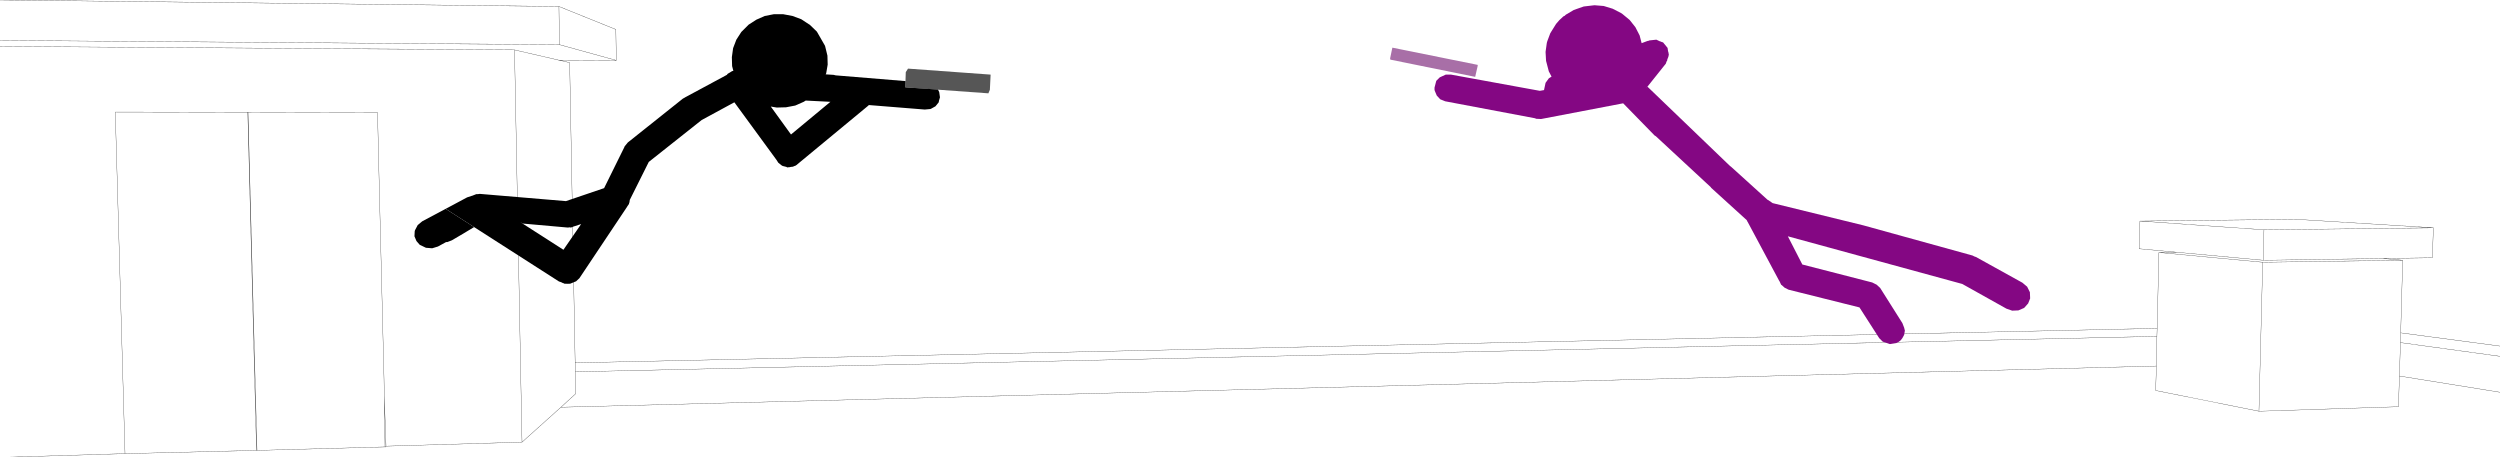 <?xml version="1.0" encoding="UTF-8" standalone="no"?>
<svg xmlns:xlink="http://www.w3.org/1999/xlink" height="91.65px" width="500.95px" xmlns="http://www.w3.org/2000/svg">
  <g transform="matrix(1.0, 0.0, 0.0, 1.0, -2.2, -88.75)">
    <path d="M2.2 88.75 L114.2 90.05 125.6 94.65 125.7 100.85 114.2 100.8 116.35 101.3 117.45 161.45 434.45 154.55 434.8 139.35 438.45 139.3 430.85 138.6 431.0 133.05 462.4 132.7 489.8 134.4 489.6 140.4 479.6 140.55 483.65 140.9 483.25 155.45 503.15 158.1 M483.65 140.9 L455.6 141.3 454.85 171.15 482.8 170.25 483.0 164.1 483.2 157.4 483.25 155.45 M489.8 134.4 L455.85 134.8 455.7 140.9 479.6 140.55 M434.4 156.15 L117.5 163.25 117.55 167.65 114.6 170.35 434.3 162.1 434.4 156.15 434.45 154.55 M454.85 171.15 L434.15 167.0 434.3 162.1 M455.6 141.3 L434.8 139.35 M455.85 134.8 L431.0 133.05 M455.7 140.9 L438.45 139.3 M483.2 157.4 L503.15 160.15 M483.0 164.1 L503.15 167.35 M2.2 96.85 L114.3 97.7 114.2 90.05 M2.2 180.4 L27.25 179.65 25.3 111.2 51.85 111.25 51.9 111.25 77.85 111.3 78.15 124.2 79.15 164.7 79.2 168.05 79.55 178.15 106.8 177.35 105.3 98.75 2.2 98.05 M51.9 111.25 L53.7 179.0 79.35 178.3 79.2 168.05 M53.7 179.0 L53.6 179.0 27.25 179.65 M79.55 178.15 L79.35 178.3 M53.6 179.0 L51.85 111.25 M114.2 100.8 L114.15 100.8 105.3 98.75 M114.6 170.35 L106.8 177.35 M117.45 161.45 L117.5 163.25 M114.3 97.7 L125.7 100.85" fill="none" stroke="#000000" stroke-linecap="round" stroke-linejoin="round" stroke-width="0.05"/>
    <path d="M281.2 98.3 L298.3 101.75 298.3 101.95 297.8 104.15 280.8 100.7 280.75 100.45 281.2 98.3" fill="#a86fa7" fill-rule="evenodd" stroke="none"/>
    <path d="M86.8 133.1 L91.5 130.6 97.2 134.25 Q95.0 135.6 92.75 136.9 L91.85 137.25 91.6 137.25 89.95 138.15 88.8 138.5 87.55 138.4 86.3 137.8 85.65 137.05 85.25 136.1 85.3 135.1 85.35 134.9 85.9 133.85 86.8 133.1" fill="#000000" fill-rule="evenodd" stroke="none"/>
    <path d="M115.55 145.6 L116.25 145.6 116.0 145.65 115.55 145.6" fill="#000000" fill-rule="evenodd" stroke="none"/>
    <path d="M292.95 103.7 L310.75 106.95 311.6 106.8 311.6 106.75 311.9 105.35 312.55 104.45 313.1 104.1 312.55 103.05 312.0 100.95 311.9 99.15 312.15 97.35 312.25 97.0 312.85 95.4 314.0 93.55 314.65 92.8 315.45 92.05 315.75 91.9 315.95 91.7 317.55 90.75 319.55 90.05 321.7 89.8 323.55 89.95 325.35 90.5 327.0 91.35 327.3 91.55 328.75 92.75 329.9 94.2 330.75 95.85 331.15 97.4 332.35 96.95 332.45 96.95 332.7 96.85 334.1 96.7 334.85 97.05 334.95 97.05 335.0 97.1 335.45 97.25 336.35 98.35 336.45 99.05 336.5 99.15 336.6 99.7 336.5 100.15 336.3 100.65 336.25 100.95 336.15 101.05 336.0 101.5 332.05 106.45 332.3 106.1 348.9 122.05 349.0 122.1 356.4 128.8 356.45 128.8 357.4 129.45 375.55 133.9 397.45 139.95 397.85 140.15 398.15 140.25 407.45 145.4 408.4 146.2 408.95 147.3 409.0 148.55 408.6 149.55 407.8 150.45 406.65 150.95 405.4 151.0 404.25 150.6 395.4 145.65 360.45 136.1 363.35 141.75 377.35 145.35 378.25 145.8 378.95 146.45 383.4 153.5 383.75 154.4 383.9 155.0 383.75 155.85 383.4 156.5 383.05 156.95 382.65 157.25 382.15 157.5 380.9 157.7 379.45 157.2 378.75 156.5 374.8 150.35 360.6 146.8 359.8 146.4 359.25 145.9 359.1 145.8 358.8 145.15 358.7 145.0 352.2 132.85 345.1 126.4 345.0 126.25 334.0 116.05 333.75 115.9 327.45 109.45 311.0 112.6 310.0 112.55 309.8 112.45 291.8 109.05 290.8 108.65 290.1 107.9 289.7 106.95 289.65 106.75 289.65 106.3 290.0 104.95 290.7 104.25 291.9 103.7 292.95 103.7" fill="#840783" fill-rule="evenodd" stroke="none"/>
    <path d="M183.7 103.2 L184.15 102.5 200.7 103.7 200.55 106.75 200.25 107.45 183.6 106.25 183.7 103.2" fill="#565656" fill-rule="evenodd" stroke="none"/>
    <path d="M97.5 127.7 L97.4 127.75 97.45 127.7 97.5 127.7" fill="#000000" fill-rule="evenodd" stroke="none"/>
    <path d="M106.45 133.25 L115.1 138.8 118.65 133.65 116.95 134.2 116.95 134.25 116.85 134.25 116.6 134.35 116.35 134.3 116.0 134.35 107.0 133.55 106.45 133.25 M97.95 127.65 L98.35 127.6 115.6 129.05 123.25 126.45 127.3 118.25 127.35 118.1 128.0 117.3 139.05 108.5 139.35 108.35 139.4 108.3 147.85 103.75 148.0 103.55 148.9 103.0 149.15 102.95 148.9 102.0 148.85 100.2 149.1 98.4 149.75 96.7 150.75 95.15 152.2 93.7 153.75 92.7 Q154.6 92.35 155.45 91.95 L157.25 91.6 159.15 91.6 161.0 91.95 162.75 92.6 164.35 93.65 164.45 93.7 165.85 95.05 165.95 95.2 167.5 97.9 167.55 98.05 168.0 99.9 168.05 101.7 167.75 103.45 167.65 103.65 169.25 103.75 169.65 103.85 183.65 105.0 183.6 106.25 190.15 106.7 190.4 107.2 190.55 108.25 190.35 108.95 190.3 109.25 189.65 110.05 188.75 110.55 188.6 110.6 187.5 110.7 176.3 109.8 176.15 109.95 162.0 121.65 161.9 121.75 161.6 121.95 161.3 122.05 161.1 122.15 160.65 122.2 160.45 122.25 160.3 122.25 160.0 122.3 159.85 122.25 159.8 122.2 159.0 122.0 158.95 121.95 158.9 121.95 158.15 121.35 157.8 120.8 149.35 109.25 142.8 112.8 132.2 121.2 128.4 128.8 128.35 129.1 128.35 129.3 128.25 129.4 128.25 129.6 127.9 130.1 127.85 130.2 118.3 144.5 117.6 145.15 117.55 145.15 116.45 145.6 115.3 145.6 115.15 145.5 115.05 145.5 114.65 145.3 114.2 145.15 91.5 130.6 95.8 128.3 96.7 128.0 96.75 128.0 97.65 127.65 97.95 127.65 M163.25 109.15 L161.55 109.9 159.7 110.25 157.85 110.3 156.65 110.1 160.7 115.7 168.6 109.15 168.55 109.15 163.65 108.9 163.25 109.15" fill="#000000" fill-rule="evenodd" stroke="none"/>
    <path d="M352.3 133.1 L352.25 132.95 352.4 133.2 352.3 133.1" fill="#840783" fill-rule="evenodd" stroke="none"/>
  </g>
</svg>
